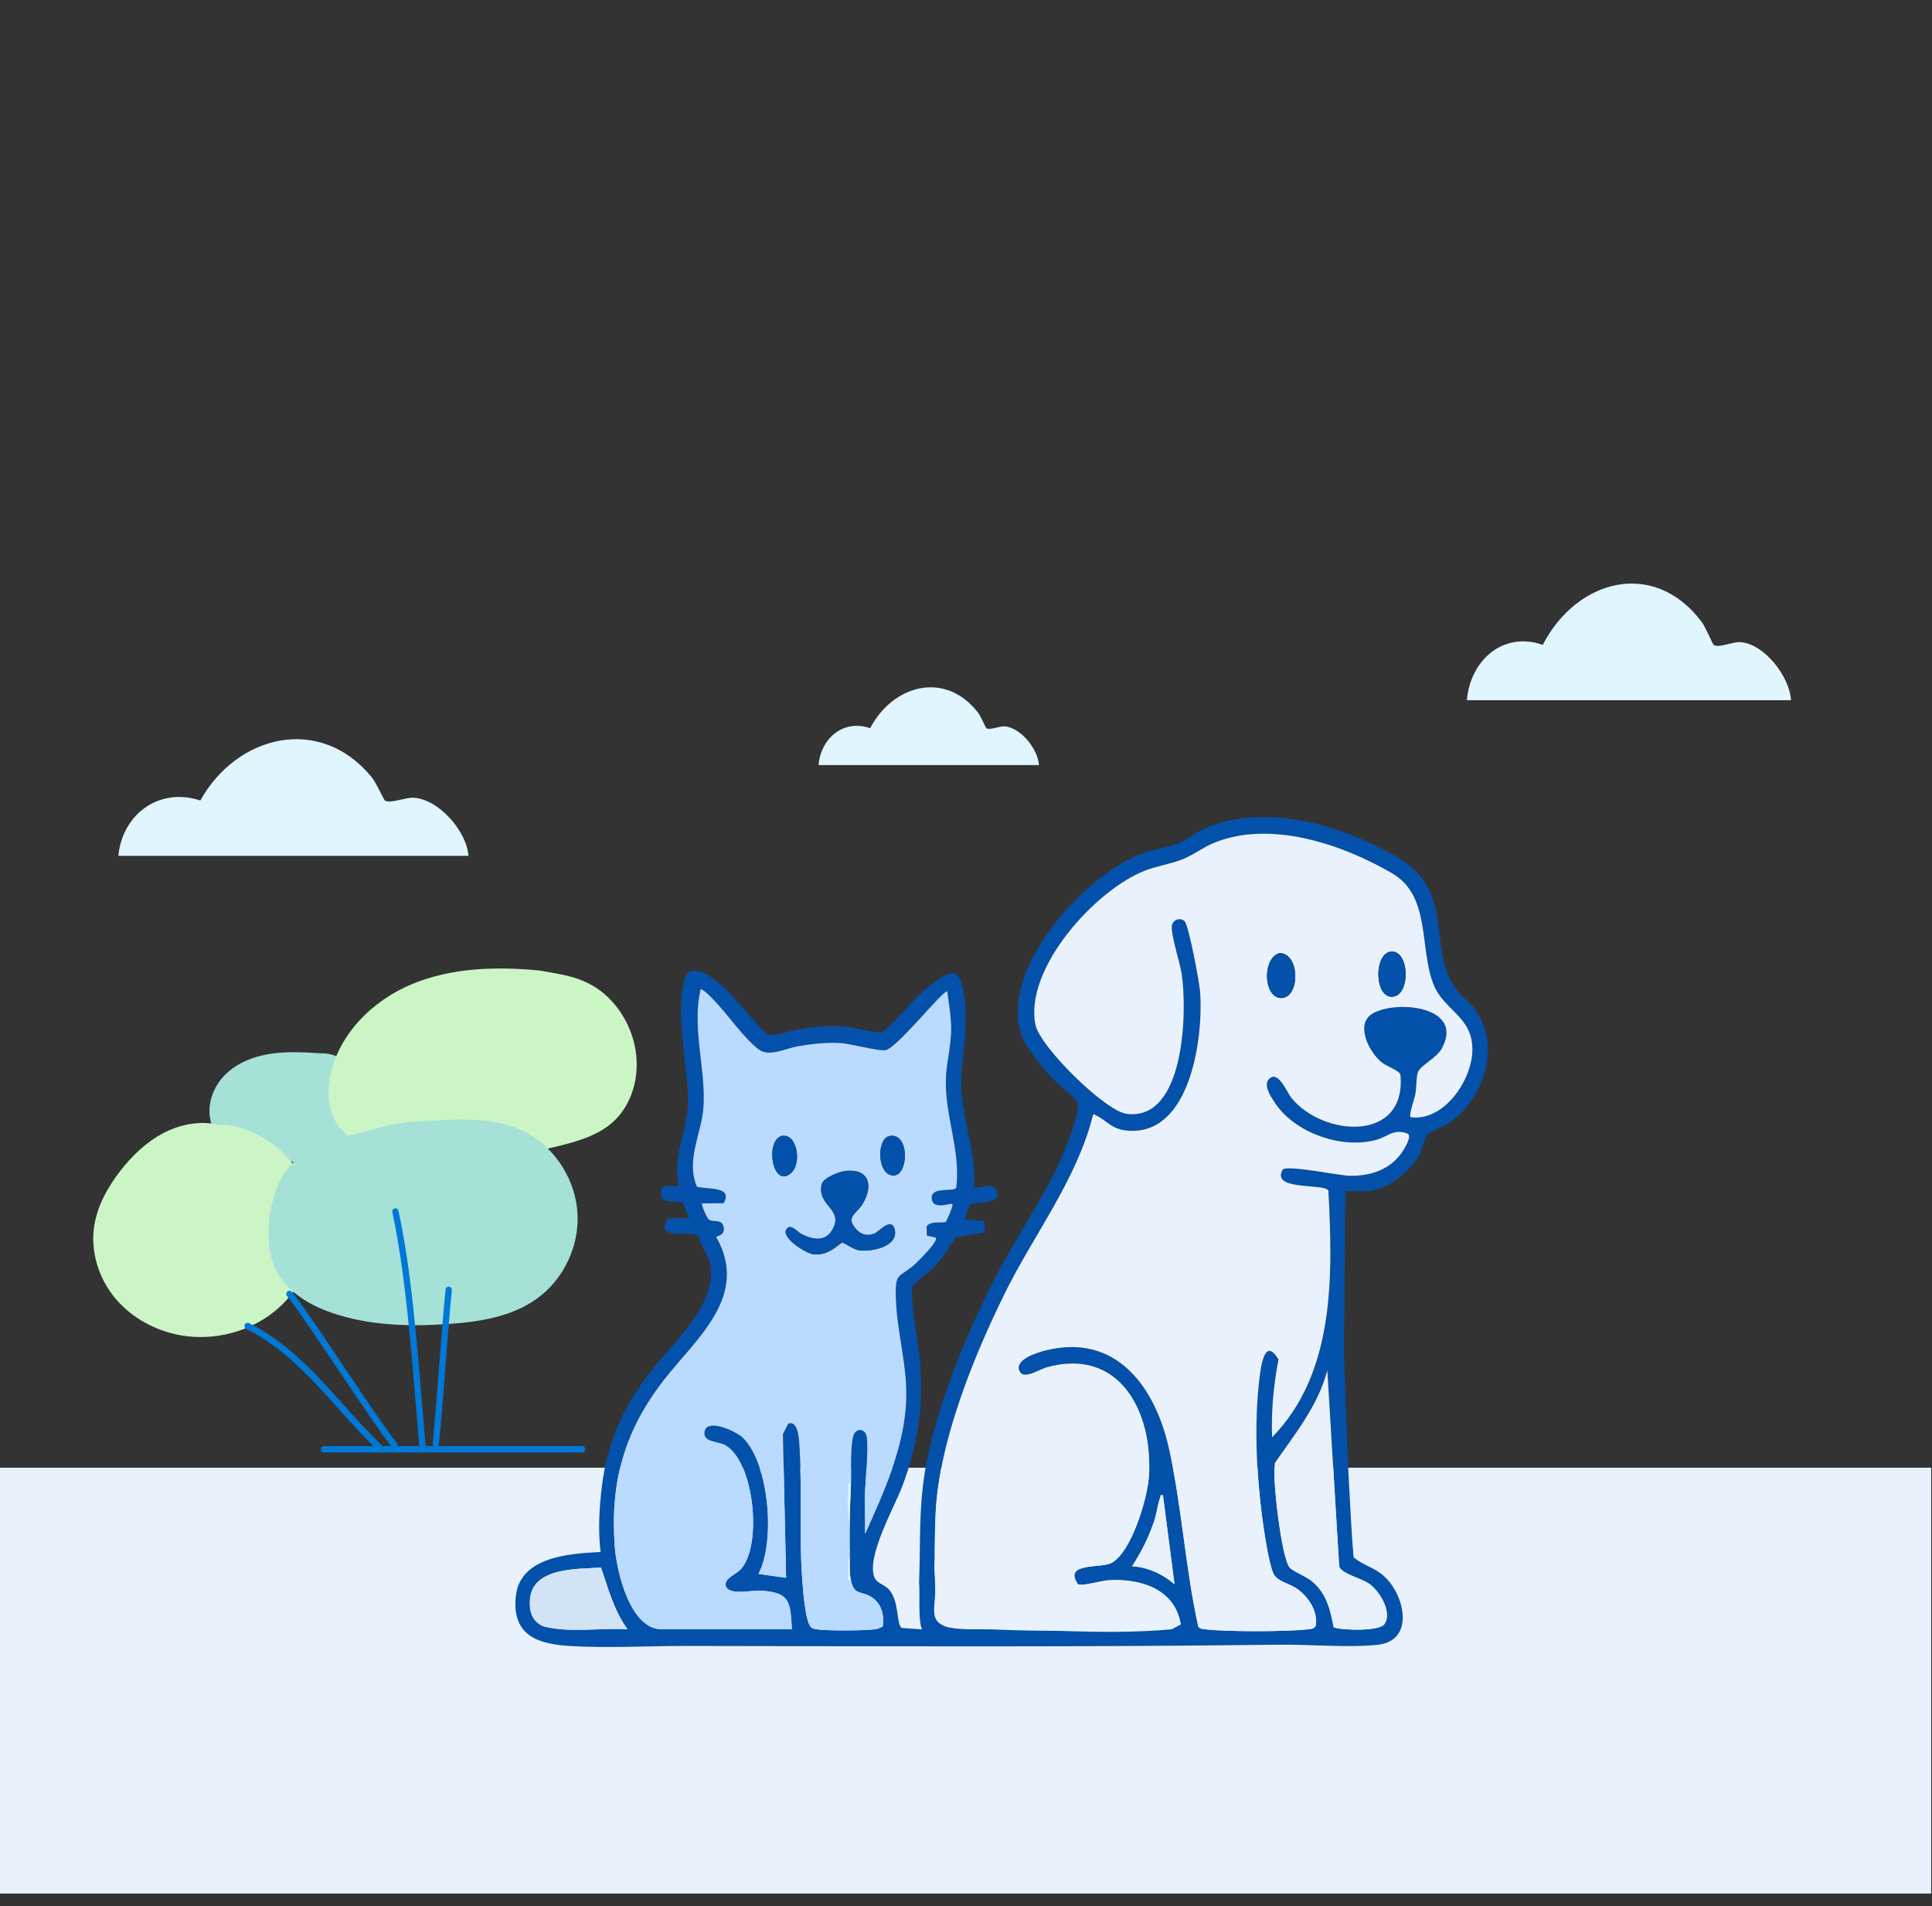 <?xml version="1.0" encoding="UTF-8"?>
<svg xmlns="http://www.w3.org/2000/svg" width="149" height="147" viewBox="0 0 149 147" fill="none">
  <rect x="0" y="0" width="149" height="147" fill="#333333" stroke="none"/>
  <g clip-path="url(#clip0_16833_1367)">
    <path d="M24.8 81.225C23.465 81.142 22.118 81.059 20.797 81.269C19.476 81.48 18.165 82.012 17.249 82.992C16.332 83.972 15.88 85.448 16.328 86.716C16.93 88.415 18.86 89.236 20.636 89.485C22.355 89.727 24.182 89.601 25.699 88.75C27.215 87.9 28.342 86.219 28.202 84.478C28.06 82.737 26.406 81.161 24.802 81.225H24.8Z" fill="#A5E1D7"></path>
    <path d="M41.612 74.837C38.297 74.521 34.852 74.606 31.773 75.886C28.695 77.165 26.03 79.819 25.443 83.119C25.215 84.398 25.333 85.814 26.119 86.846C27.001 88.004 28.517 88.448 29.941 88.72C34.47 89.586 39.193 89.417 43.648 88.227C44.958 87.877 46.286 87.418 47.29 86.503C48.484 85.416 49.092 83.766 49.105 82.145C49.121 80.071 48.188 78.008 46.623 76.658C45.059 75.308 43.354 75.157 41.612 74.837Z" fill="#CCF5C6"></path>
    <path d="M16.866 86.738C15.434 86.394 13.893 86.694 12.587 87.381C11.28 88.068 10.192 89.118 9.283 90.284C8.272 91.582 7.449 93.083 7.242 94.718C7.007 96.581 7.613 98.514 8.781 99.979C9.95 101.445 11.65 102.444 13.468 102.87C16.506 103.58 19.908 102.613 22.035 100.317C24.161 98.022 24.87 94.457 23.668 91.561C22.465 88.665 19.359 86.649 16.868 86.738H16.866Z" fill="#CCF5C6"></path>
    <path d="M32.428 86.458C30.069 86.564 28.803 87.147 26.997 87.533C25.19 87.919 23.35 88.636 22.201 90.091C21.394 91.109 21.002 92.403 20.816 93.693C20.602 95.173 20.658 96.75 21.362 98.067C22.209 99.653 23.87 100.634 25.561 101.222C28.417 102.215 31.506 102.302 34.521 102.098C36.946 101.937 39.467 101.552 41.436 100.12C43.453 98.655 44.661 96.131 44.541 93.63C44.422 91.13 42.977 88.734 40.83 87.472C38.286 85.976 35.137 86.335 32.429 86.457L32.428 86.458Z" fill="#A5E1D7"></path>
    <path d="M29.402 112C29.341 112 29.281 111.978 29.233 111.933C28.106 110.858 27.084 109.719 26.096 108.617C23.944 106.22 21.909 103.953 18.985 102.465C18.864 102.404 18.816 102.256 18.877 102.134C18.937 102.012 19.085 101.964 19.206 102.025C22.212 103.554 24.274 105.853 26.46 108.286C27.442 109.38 28.458 110.512 29.572 111.574C29.671 111.667 29.674 111.824 29.582 111.923C29.534 111.974 29.469 112 29.403 112H29.402Z" fill="#0078D6"></path>
    <path d="M30.428 111.691C30.358 111.691 30.287 111.66 30.239 111.601C29.456 110.642 27.786 108.154 26.172 105.75C24.564 103.356 22.902 100.878 22.134 99.936C22.048 99.831 22.064 99.675 22.167 99.589C22.272 99.502 22.427 99.516 22.512 99.622C23.296 100.582 24.964 103.069 26.578 105.473C28.186 107.869 29.849 110.345 30.616 111.287C30.702 111.393 30.686 111.548 30.583 111.635C30.537 111.673 30.483 111.691 30.427 111.691H30.428Z" fill="#0078D6"></path>
    <path d="M32.582 111.793C32.457 111.793 32.35 111.697 32.339 111.568C32.261 110.664 32.181 109.705 32.1 108.71C31.685 103.636 31.215 97.885 30.255 93.474C30.227 93.341 30.309 93.209 30.441 93.18C30.573 93.152 30.704 93.235 30.733 93.368C31.701 97.811 32.172 103.58 32.587 108.669C32.668 109.663 32.746 110.621 32.826 111.523C32.837 111.659 32.738 111.777 32.603 111.79C32.595 111.79 32.589 111.79 32.581 111.79L32.582 111.793Z" fill="#0078D6"></path>
    <path d="M33.609 111.587C33.601 111.587 33.591 111.587 33.583 111.587C33.448 111.572 33.351 111.451 33.365 111.316C33.513 109.876 33.691 107.591 33.863 105.38C34.035 103.167 34.214 100.878 34.363 99.432C34.378 99.296 34.498 99.198 34.632 99.212C34.767 99.227 34.865 99.349 34.85 99.483C34.702 100.923 34.524 103.209 34.352 105.419C34.18 107.632 34.002 109.921 33.852 111.367C33.84 111.494 33.733 111.588 33.609 111.588V111.587Z" fill="#0078D6"></path>
    <path d="M44.893 112H24.989C24.854 112 24.744 111.889 24.744 111.753C24.744 111.617 24.854 111.507 24.989 111.507H44.893C45.028 111.507 45.138 111.617 45.138 111.753C45.138 111.889 45.028 112 44.893 112Z" fill="#0078D6"></path>
  </g>
  <rect width="148.936" height="32.836" transform="matrix(1 0 0 -1 0 146.013)" fill="#E9F2FC"></rect>
  <path d="M113.127 54C113.402 50.846 115.977 48.669 118.981 49.726C121.591 44.669 127.54 43.058 131.229 47.945C131.549 48.368 132.079 49.678 132.164 49.731C132.549 49.99 133.623 49.477 134.223 49.514C136.023 49.631 138.012 52.124 138.127 53.995H113.132L113.127 54Z" fill="#E1F5FE"></path>
  <path d="M63.127 59C63.314 56.897 65.065 55.446 67.108 56.151C68.882 52.78 72.928 51.705 75.436 54.964C75.654 55.245 76.014 56.119 76.072 56.154C76.334 56.327 77.065 55.985 77.473 56.01C78.696 56.087 80.049 57.75 80.127 58.996H63.131L63.127 59Z" fill="#E1F5FE"></path>
  <path d="M9.127 66C9.424 62.846 12.205 60.669 15.45 61.726C18.268 56.669 24.692 55.058 28.677 59.945C29.023 60.368 29.595 61.678 29.686 61.731C30.102 61.99 31.263 61.477 31.911 61.514C33.855 61.631 36.003 64.124 36.127 65.995H9.133L9.127 66Z" fill="#E1F5FE"></path>
  <g clip-path="url(#clip1_16833_1367)">
    <path d="M73.551 125.818C74.466 126.759 71.838 126.246 71.184 125.719C70.754 125.373 70.976 122.564 70.879 122.104C70.978 119.608 70.883 117.087 71.172 114.607C71.783 109.389 74.442 102.968 76.864 98.311C78.428 95.303 80.464 92.409 81.853 89.308C82.2 88.532 83.419 85.614 83.06 84.945C82.872 84.593 81.573 83.603 81.171 83.165C80.406 82.333 79.148 80.855 78.779 79.803C77.017 74.786 83.619 67.525 87.983 65.85C88.95 65.478 90.088 65.349 90.978 64.981C91.64 64.707 92.266 64.14 93.005 63.835C97.786 61.878 103.513 63.648 107.778 66.105C112.444 68.794 109.871 73.284 112.47 76.501C112.824 76.941 113.354 77.306 113.695 77.754C115.811 80.519 114.499 84.617 111.861 86.529C111.495 86.795 110.149 87.362 110.042 87.486C109.923 87.623 109.655 88.665 109.481 89.009C108.817 90.314 106.887 91.856 105.386 91.856H103.753L103.65 104.627C103.799 107.953 103.866 111.285 104.05 114.609C104.152 116.433 104.231 118.259 104.391 120.079C105.109 120.704 105.993 120.847 106.77 121.567C108.373 123.053 109.098 126.512 106.276 126.827C104.027 127.077 101.002 126.793 98.648 126.823C83.425 127.018 68.14 126.944 52.907 126.922C50.021 126.918 46.989 127.093 44.087 126.934C41.523 126.793 39.468 126.16 39.781 123.101C40.094 120.041 43.891 119.797 46.317 119.675C46.117 117.989 46.214 116.288 46.418 114.611C46.844 111.128 48.119 108.42 50.241 105.679C51.896 103.543 55.186 100.704 54.81 97.696C54.701 96.833 54.06 96.125 53.858 95.295C53.472 94.84 50.328 95.769 51.52 93.945H53.153L52.657 92.703C51.851 92.58 50.687 92.916 51.024 91.659C51.203 91.309 52.011 91.512 52.362 91.462C51.797 89.288 52.996 87.211 53.057 85.156C53.139 82.445 51.983 78.082 52.824 75.484C52.885 75.295 52.955 75.108 53.095 74.961C53.244 74.842 53.422 74.862 53.599 74.862C55.309 74.864 57.86 78.564 59.087 79.696C59.616 80.038 60.87 79.477 61.552 79.373C62.654 79.204 63.768 79.085 64.886 79.145C65.954 79.2 66.971 79.578 68.033 79.62C69.478 78.427 70.558 76.771 72.134 75.685C73.035 75.063 73.822 74.512 74.197 75.962C74.803 78.301 74.26 80.74 74.145 83.071C74.004 85.932 75.323 88.661 75.132 91.565C75.653 91.629 76.561 91.148 76.839 91.788C77.358 92.986 75.368 92.568 74.894 92.864C74.694 92.99 74.369 93.982 74.441 94.046L75.885 94.135L75.977 95.043L73.745 95.387C73.24 96.043 72.861 96.801 72.31 97.424C71.69 98.126 70.913 98.55 70.344 99.226C70.282 101.217 70.826 103.232 70.97 105.226C71.216 108.587 70.768 111.474 69.585 114.613C68.99 116.19 66.757 120.117 67.454 121.669C67.637 122.072 68.201 122.212 68.499 122.508C69.389 123.391 69.103 125.253 69.545 125.532M98.921 90.191C99.296 89.813 103.26 90.65 104.092 90.666C105.816 90.7 107.44 90.111 108.324 88.546C108.45 88.319 108.904 87.535 108.536 87.402C107.471 87.018 107.071 87.635 106.179 87.885C103.503 88.637 99.869 87.378 98.323 85.033C98.043 84.607 97.415 83.692 97.861 83.217C98.57 82.457 99.254 84.231 99.595 84.653C102.041 87.674 108.492 88.124 108.01 82.866C107.937 82.568 106.92 82.206 106.571 81.925C105.581 81.128 104.437 78.9 105.941 78.108C107.876 77.09 112.987 77.653 111.181 80.881C110.789 81.583 109.495 82.196 109.342 82.711C109.225 83.107 109.249 83.893 109.152 84.408C109.089 84.744 108.625 86.033 108.799 86.149C111.36 86.501 113.542 83.284 113.56 80.973C113.58 78.367 111.372 77.933 110.569 75.928C109.437 73.101 110.391 69.093 107.354 67.33C103.507 65.097 97.988 63.225 93.655 64.983C92.763 65.345 92.04 65.944 91.105 66.298C90.233 66.628 89.243 66.777 88.354 67.116C84.55 68.56 78.981 74.651 79.859 79.019C80.198 80.71 85.228 85.663 86.879 85.886C91.398 86.497 91.58 77.939 91.132 75.063C91.001 74.225 90.26 71.95 90.389 71.345C90.48 70.913 91.021 70.736 91.35 71.02C91.679 71.305 92.514 75.819 92.563 76.509C92.807 79.976 91.844 87.591 86.972 87.185C85.67 87.076 85.369 86.374 84.493 85.996C84.408 85.958 84.425 85.817 84.295 85.993C83.052 90.971 79.74 95.178 77.495 99.735C75.071 104.653 72.441 111.14 72.163 116.642C72.034 119.206 72.044 121.778 72.233 124.336C72.314 125.448 73.071 125.538 74.012 125.562C76.684 125.633 79.417 125.808 82.115 125.717C84.812 125.625 87.599 125.406 90.341 125.639L91.063 125.265C90.629 122.522 87.949 121.702 85.48 121.856C84.935 121.889 83.433 122.351 83.121 122.15C81.992 120.443 84.925 120.96 85.73 120.515C87.283 119.656 88.486 115.554 88.609 113.867C88.968 108.936 86.376 103.841 80.705 105.44C80.22 105.578 79.041 106.348 78.696 105.822C78.066 104.864 80.051 104.283 80.684 104.126C86.114 102.783 89.113 106.982 90.159 111.707C91.16 116.226 91.418 120.913 92.421 125.434C92.585 125.625 92.785 125.613 93.007 125.641C94.585 125.83 99.256 125.826 100.84 125.641C101.091 125.611 101.311 125.621 101.472 125.375C101.672 124.251 100.893 123.099 100.007 122.494C99.441 122.106 98.475 121.941 98.204 121.323C97.829 120.467 97.469 117.949 97.334 116.93C96.898 113.606 96.729 109.654 97.136 106.328C97.243 105.448 97.524 103.002 98.604 104.832C98.23 106.811 98.035 108.816 98.113 110.833C102.992 105.85 102.794 98.351 102.455 91.82C102.213 91.209 97.988 91.87 98.927 90.191H98.921ZM65.627 114.41C65.655 113.664 65.544 110.937 65.922 110.483C66.178 110.177 66.543 110.197 66.761 110.541C67.064 111.016 66.729 114.342 66.713 115.15C66.691 116.192 66.735 117.241 66.717 118.283C68.176 114.989 69.767 111.603 69.888 107.905C69.973 105.313 69.196 102.807 69.093 100.248C69.002 97.973 69.313 98.637 70.629 97.422C70.851 97.217 72.419 95.671 72.161 95.433L71.476 95.277L71.462 94.581C71.763 94.096 72.704 94.356 72.938 94.223C72.99 94.195 73.38 93.252 73.402 93.149C73.424 93.045 73.477 92.96 73.45 92.85C73.319 92.729 72.007 93.336 71.864 92.496C71.682 91.418 73.567 91.969 73.747 91.583C74.118 88.645 72.788 85.916 72.958 82.966C73.023 81.826 73.353 80.571 73.356 79.391C73.36 78.44 73.182 77.398 73.053 76.455C72.802 76.244 69.254 80.748 68.302 80.981C67.841 81.094 65.566 80.469 64.785 80.43C63.703 80.374 62.628 80.491 61.566 80.674C60.638 80.833 59.366 81.492 58.595 80.977C57.505 80.249 56.036 78.114 55.035 77.098C54.73 76.787 54.431 76.467 54.044 76.256C53.313 79.226 54.471 82.532 54.245 85.448C54.092 87.398 52.875 89.513 53.747 91.506C54.477 91.743 56.589 91.426 55.804 92.783L54.14 92.801C54.092 92.966 54.532 93.953 54.677 94.05C55.008 94.269 55.674 93.966 55.806 94.613C55.949 95.301 55.238 95.317 55.228 95.385C57.828 99.916 53.708 103.197 51.23 106.371C48.16 110.302 47.058 114.193 47.409 119.226C47.54 121.098 48.576 125.635 51.022 125.635H61.072C60.95 123.499 60.932 122.789 58.645 122.657C57.949 122.618 56.139 123.063 55.963 122.261C55.842 121.71 56.785 121.4 57.162 120.968C58.815 119.069 58.133 112.671 55.955 111.448C55.345 111.104 54.191 111.239 54.338 110.394C54.524 109.323 56.799 110.378 57.307 110.887C59.32 112.902 59.822 118.844 58.496 121.366L60.624 121.667L60.379 110.589L60.779 109.789C61.615 109.443 61.641 111.267 61.669 111.776C61.859 115.042 61.631 118.438 61.865 121.712C61.915 122.407 62.093 125.108 62.561 125.486C62.709 125.605 62.825 125.613 63.001 125.641C63.8 125.763 66.626 125.741 67.46 125.641C67.688 125.615 67.882 125.518 68.082 125.422C68.195 124.537 67.981 123.618 67.181 123.135C66.38 122.651 65.877 123.051 65.625 121.864C65.482 121.187 65.546 120.644 65.526 119.976C65.524 119.876 65.528 119.777 65.526 119.677C65.526 119.612 65.526 119.544 65.526 119.479C65.512 118.852 65.524 118.217 65.526 117.591C65.53 116.526 65.587 115.472 65.625 114.412L65.627 114.41ZM102.366 105.667C101.631 108.412 99.906 110.525 98.327 112.791C98.091 113.845 98.818 120.065 99.45 120.861C99.678 121.149 100.772 121.569 101.222 121.963C102.35 122.952 102.576 124.107 102.861 125.484C103.537 125.725 106.381 125.798 106.768 125.235C107.388 124.332 106.413 122.737 105.664 122.174C104.998 121.675 103.486 121.39 103.28 120.789L102.364 105.665L102.366 105.667ZM89.689 115.305C89.422 115.265 89.537 115.331 89.489 115.45C89.297 115.928 89.206 116.719 89.023 117.268C88.591 118.561 88.048 119.628 87.315 120.77C88.534 120.855 89.662 121.368 90.581 122.162L89.691 115.307L89.689 115.305ZM48.396 125.635C47.348 124.191 46.923 122.544 46.353 120.881C44.517 120.994 41.013 120.839 40.867 123.395C40.815 124.302 41.051 125.052 41.931 125.416C44.008 125.936 46.254 125.504 48.396 125.635Z" fill="#0351AA"></path>
    <path d="M98.921 90.191C97.981 91.87 102.207 91.207 102.449 91.82C102.787 98.351 102.986 105.848 98.106 110.833C98.029 108.816 98.223 106.811 98.598 104.832C97.516 103.002 97.236 105.448 97.129 106.328C96.723 109.654 96.891 113.606 97.327 116.93C97.46 117.949 97.823 120.467 98.197 121.323C98.469 121.941 99.434 122.108 100.001 122.494C100.887 123.099 101.666 124.251 101.466 125.375C101.307 125.621 101.085 125.613 100.833 125.641C99.252 125.826 94.58 125.83 93.001 125.641C92.779 125.615 92.579 125.627 92.414 125.434C91.411 120.913 91.154 116.226 90.153 111.707C89.106 106.982 86.108 102.783 80.677 104.126C80.045 104.281 78.059 104.864 78.689 105.822C79.034 106.348 80.213 105.576 80.699 105.44C86.369 103.841 88.962 108.936 88.603 113.867C88.48 115.554 87.277 119.656 85.723 120.515C84.918 120.961 81.987 120.441 83.115 122.15C83.426 122.351 84.928 121.89 85.473 121.856C87.943 121.703 90.622 122.524 91.056 125.265L90.335 125.639C85.208 126.107 80.033 125.572 75.574 125.639C70.565 125.713 72.478 124.338 72.089 121.372C72.004 120.73 72.173 119.823 72.169 119.164C72.163 118.323 72.115 117.483 72.159 116.642C72.436 111.14 75.066 104.653 77.49 99.735C79.736 95.178 83.047 90.969 84.29 85.994C84.421 85.819 84.403 85.96 84.488 85.996C85.362 86.374 85.666 87.076 86.968 87.185C91.839 87.591 92.802 79.976 92.559 76.509C92.511 75.819 91.679 71.307 91.346 71.021C91.013 70.734 90.476 70.913 90.385 71.345C90.256 71.95 90.997 74.225 91.128 75.063C91.578 77.939 91.393 86.499 86.875 85.886C85.224 85.663 80.195 80.712 79.855 79.019C78.977 74.649 84.546 68.56 88.349 67.116C89.237 66.778 90.228 66.628 91.1 66.298C92.035 65.944 92.759 65.345 93.651 64.983C97.983 63.225 103.503 65.097 107.35 67.331C110.386 69.093 109.433 73.101 110.565 75.928C111.367 77.933 113.575 78.367 113.555 80.973C113.537 83.282 111.355 86.501 108.795 86.149C108.62 86.031 109.084 84.742 109.147 84.408C109.245 83.893 109.221 83.107 109.338 82.711C109.49 82.196 110.785 81.583 111.177 80.881C112.983 77.653 107.871 77.09 105.937 78.108C104.432 78.9 105.576 81.128 106.567 81.926C106.916 82.206 107.933 82.568 108.006 82.867C108.487 88.124 102.038 87.674 99.591 84.653C99.25 84.231 98.566 82.457 97.856 83.217C97.41 83.694 98.039 84.609 98.318 85.033C99.864 87.378 103.501 88.637 106.175 87.885C107.064 87.635 107.467 87.018 108.531 87.402C108.902 87.535 108.448 88.321 108.319 88.546C107.437 90.111 105.812 90.7 104.088 90.666C103.255 90.65 99.293 89.811 98.917 90.191H98.921ZM107.189 73.394C105.966 73.638 105.998 76.897 107.36 76.861C108.848 76.821 108.713 73.089 107.189 73.394ZM98.675 73.491C97.29 73.899 97.49 77.016 98.847 76.96C100.27 76.901 100.272 73.499 98.675 73.491Z" fill="#E9F2FC"></path>
    <path d="M65.627 121.862C65.878 123.049 66.364 122.638 67.183 123.133C68.001 123.628 68.197 124.535 68.084 125.421C67.884 125.516 67.688 125.614 67.462 125.639C66.626 125.737 63.801 125.759 63.003 125.639C62.826 125.614 62.711 125.606 62.563 125.484C62.095 125.108 61.916 122.405 61.867 121.711C61.633 118.436 61.861 115.041 61.671 111.774C61.641 111.265 61.617 109.443 60.781 109.787L60.38 110.587L60.626 121.665L58.498 121.365C59.824 118.842 59.322 112.902 57.309 110.885C56.801 110.376 54.526 109.322 54.34 110.392C54.193 111.237 55.346 111.104 55.957 111.446C58.133 112.67 58.815 119.067 57.164 120.967C56.787 121.398 55.844 121.709 55.965 122.26C56.141 123.061 57.951 122.616 58.646 122.656C60.934 122.787 60.951 123.497 61.074 125.633H51.024C48.578 125.633 47.542 121.094 47.411 119.224C47.06 114.191 48.162 110.3 51.232 106.37C53.711 103.195 57.83 99.915 55.23 95.383C55.239 95.315 55.951 95.299 55.808 94.611C55.675 93.965 55.01 94.269 54.678 94.048C54.534 93.953 54.094 92.964 54.141 92.799L55.806 92.781C56.589 91.424 54.476 91.741 53.749 91.504C52.877 89.511 54.096 87.396 54.246 85.447C54.474 82.531 53.315 79.224 54.046 76.254C54.435 76.465 54.732 76.785 55.037 77.096C56.04 78.112 57.507 80.247 58.597 80.975C59.368 81.49 60.638 80.832 61.568 80.672C62.63 80.49 63.704 80.374 64.786 80.428C65.567 80.468 67.843 81.09 68.304 80.979C69.256 80.746 72.803 76.243 73.055 76.453C73.184 77.394 73.362 78.439 73.358 79.389C73.354 80.569 73.025 81.822 72.96 82.964C72.789 85.914 74.119 88.643 73.749 91.582C73.57 91.967 71.683 91.416 71.866 92.495C72.008 93.334 73.32 92.727 73.451 92.849C73.481 92.96 73.424 93.05 73.404 93.147C73.384 93.245 72.992 94.193 72.94 94.221C72.708 94.353 71.767 94.092 71.463 94.579L71.477 95.276L72.163 95.431C72.421 95.669 70.853 97.213 70.631 97.42C69.315 98.635 69.004 97.973 69.095 100.247C69.198 102.805 69.975 105.309 69.89 107.903C69.769 111.601 68.177 114.987 66.719 118.281C66.737 117.239 66.693 116.19 66.715 115.148C66.731 114.34 67.066 111.014 66.762 110.539C66.544 110.195 66.18 110.175 65.924 110.481C65.545 110.933 65.656 113.662 65.629 114.408C65.329 114.352 65.438 114.559 65.43 114.75C65.395 115.655 65.375 116.696 65.53 117.587C65.528 118.214 65.516 118.848 65.53 119.475L65.43 119.622L65.53 119.674C65.531 119.773 65.528 119.873 65.53 119.972C65.357 120.414 65.415 121.04 65.43 121.518C65.436 121.709 65.329 121.916 65.629 121.86L65.627 121.862ZM61.036 90.43C61.851 89.678 61.478 87.321 60.254 87.603C58.959 88.047 59.614 91.745 61.036 90.43ZM68.572 87.605C67.664 87.812 67.638 90.215 68.625 90.591C70.096 91.154 70.272 87.219 68.572 87.605ZM65.207 90.293C64.725 90.346 63.488 90.814 63.371 91.331C62.997 92.972 65.006 93.183 64.261 94.707C63.718 95.817 62.707 95.608 61.796 95.154C61.542 95.027 60.924 94.241 60.624 94.838C60.303 95.475 62.152 96.648 62.717 96.716C63.99 96.869 64.717 95.832 64.983 95.831C65.115 95.831 65.825 96.34 66.198 96.403C67.194 96.575 69.426 96.115 68.974 94.709C68.709 93.877 67.747 94.999 67.446 95.12C66.873 95.349 66.38 95.21 65.981 94.733C65.207 93.803 66.077 93.597 66.538 92.821C67.373 91.42 67.032 90.094 65.209 90.294L65.207 90.293Z" fill="#BADBFF"></path>
    <path d="M102.365 105.667L103.281 120.791C103.487 121.392 104.999 121.677 105.665 122.176C106.414 122.737 107.389 124.332 106.769 125.237C106.381 125.8 103.539 125.727 102.863 125.486C102.577 124.108 102.351 122.954 101.224 121.965C100.774 121.571 99.68 121.152 99.452 120.863C98.82 120.067 98.094 113.849 98.328 112.793C99.908 110.527 101.632 108.414 102.367 105.669L102.365 105.667Z" fill="#E8F1FA"></path>
    <path d="M48.396 125.635C46.253 125.504 44.008 125.936 41.931 125.417C41.049 125.055 40.813 124.305 40.867 123.396C41.013 120.839 44.517 120.994 46.352 120.881C46.923 122.544 47.347 124.189 48.396 125.635Z" fill="#D3E3F6"></path>
    <path d="M89.689 115.305L90.579 122.16C89.66 121.368 88.532 120.855 87.313 120.768C88.046 119.628 88.589 118.562 89.021 117.267C89.206 116.717 89.295 115.928 89.487 115.448C89.535 115.329 89.42 115.263 89.687 115.303L89.689 115.305Z" fill="#E8F1FA"></path>
    <path d="M65.627 114.41C65.589 115.472 65.534 116.525 65.528 117.589C65.373 116.698 65.393 115.657 65.428 114.752C65.436 114.561 65.327 114.354 65.627 114.41Z" fill="#E9F2FA"></path>
    <path d="M65.626 121.862C65.327 121.917 65.434 121.71 65.428 121.52C65.412 121.044 65.355 120.417 65.527 119.974C65.547 120.642 65.484 121.185 65.626 121.862Z" fill="#E9F2FA"></path>
    <path d="M65.527 119.675L65.428 119.624L65.527 119.477C65.527 119.542 65.527 119.61 65.527 119.675Z" fill="#E9F2FA"></path>
    <path d="M98.675 73.491C100.271 73.497 100.271 76.901 98.848 76.96C97.425 77.02 97.29 73.901 98.675 73.491Z" fill="#0351AA"></path>
    <path d="M107.19 73.394C108.714 73.09 108.848 76.823 107.36 76.861C105.998 76.897 105.967 73.637 107.19 73.394Z" fill="#0351AA"></path>
    <path d="M65.206 90.293C67.03 90.092 67.371 91.418 66.536 92.819C66.072 93.595 65.202 93.802 65.979 94.731C66.378 95.208 66.871 95.347 67.444 95.118C67.745 94.997 68.706 93.877 68.972 94.707C69.424 96.113 67.192 96.573 66.195 96.401C65.825 96.338 65.113 95.829 64.98 95.829C64.715 95.829 63.987 96.867 62.715 96.714C62.152 96.646 60.301 95.475 60.622 94.836C60.921 94.239 61.54 95.025 61.793 95.152C62.705 95.608 63.716 95.815 64.259 94.705C65.004 93.181 62.996 92.97 63.369 91.329C63.488 90.81 64.725 90.342 65.204 90.29L65.206 90.293Z" fill="#0351AA"></path>
    <path d="M61.036 90.43C59.613 91.745 58.959 88.047 60.253 87.603C61.48 87.319 61.853 89.676 61.036 90.43Z" fill="#0351AA"></path>
    <path d="M68.572 87.605C70.272 87.219 70.096 91.154 68.625 90.591C67.638 90.213 67.664 87.81 68.572 87.605Z" fill="#0351AA"></path>
  </g>
  <defs>
    <clipPath id="clip0_16833_1367">
      <rect width="50" height="43" fill="white" transform="translate(7.191 69)"></rect>
    </clipPath>
    <clipPath id="clip1_16833_1367">
      <rect width="75" height="64" fill="white" transform="translate(39.747 63)"></rect>
    </clipPath>
  </defs>
</svg>
